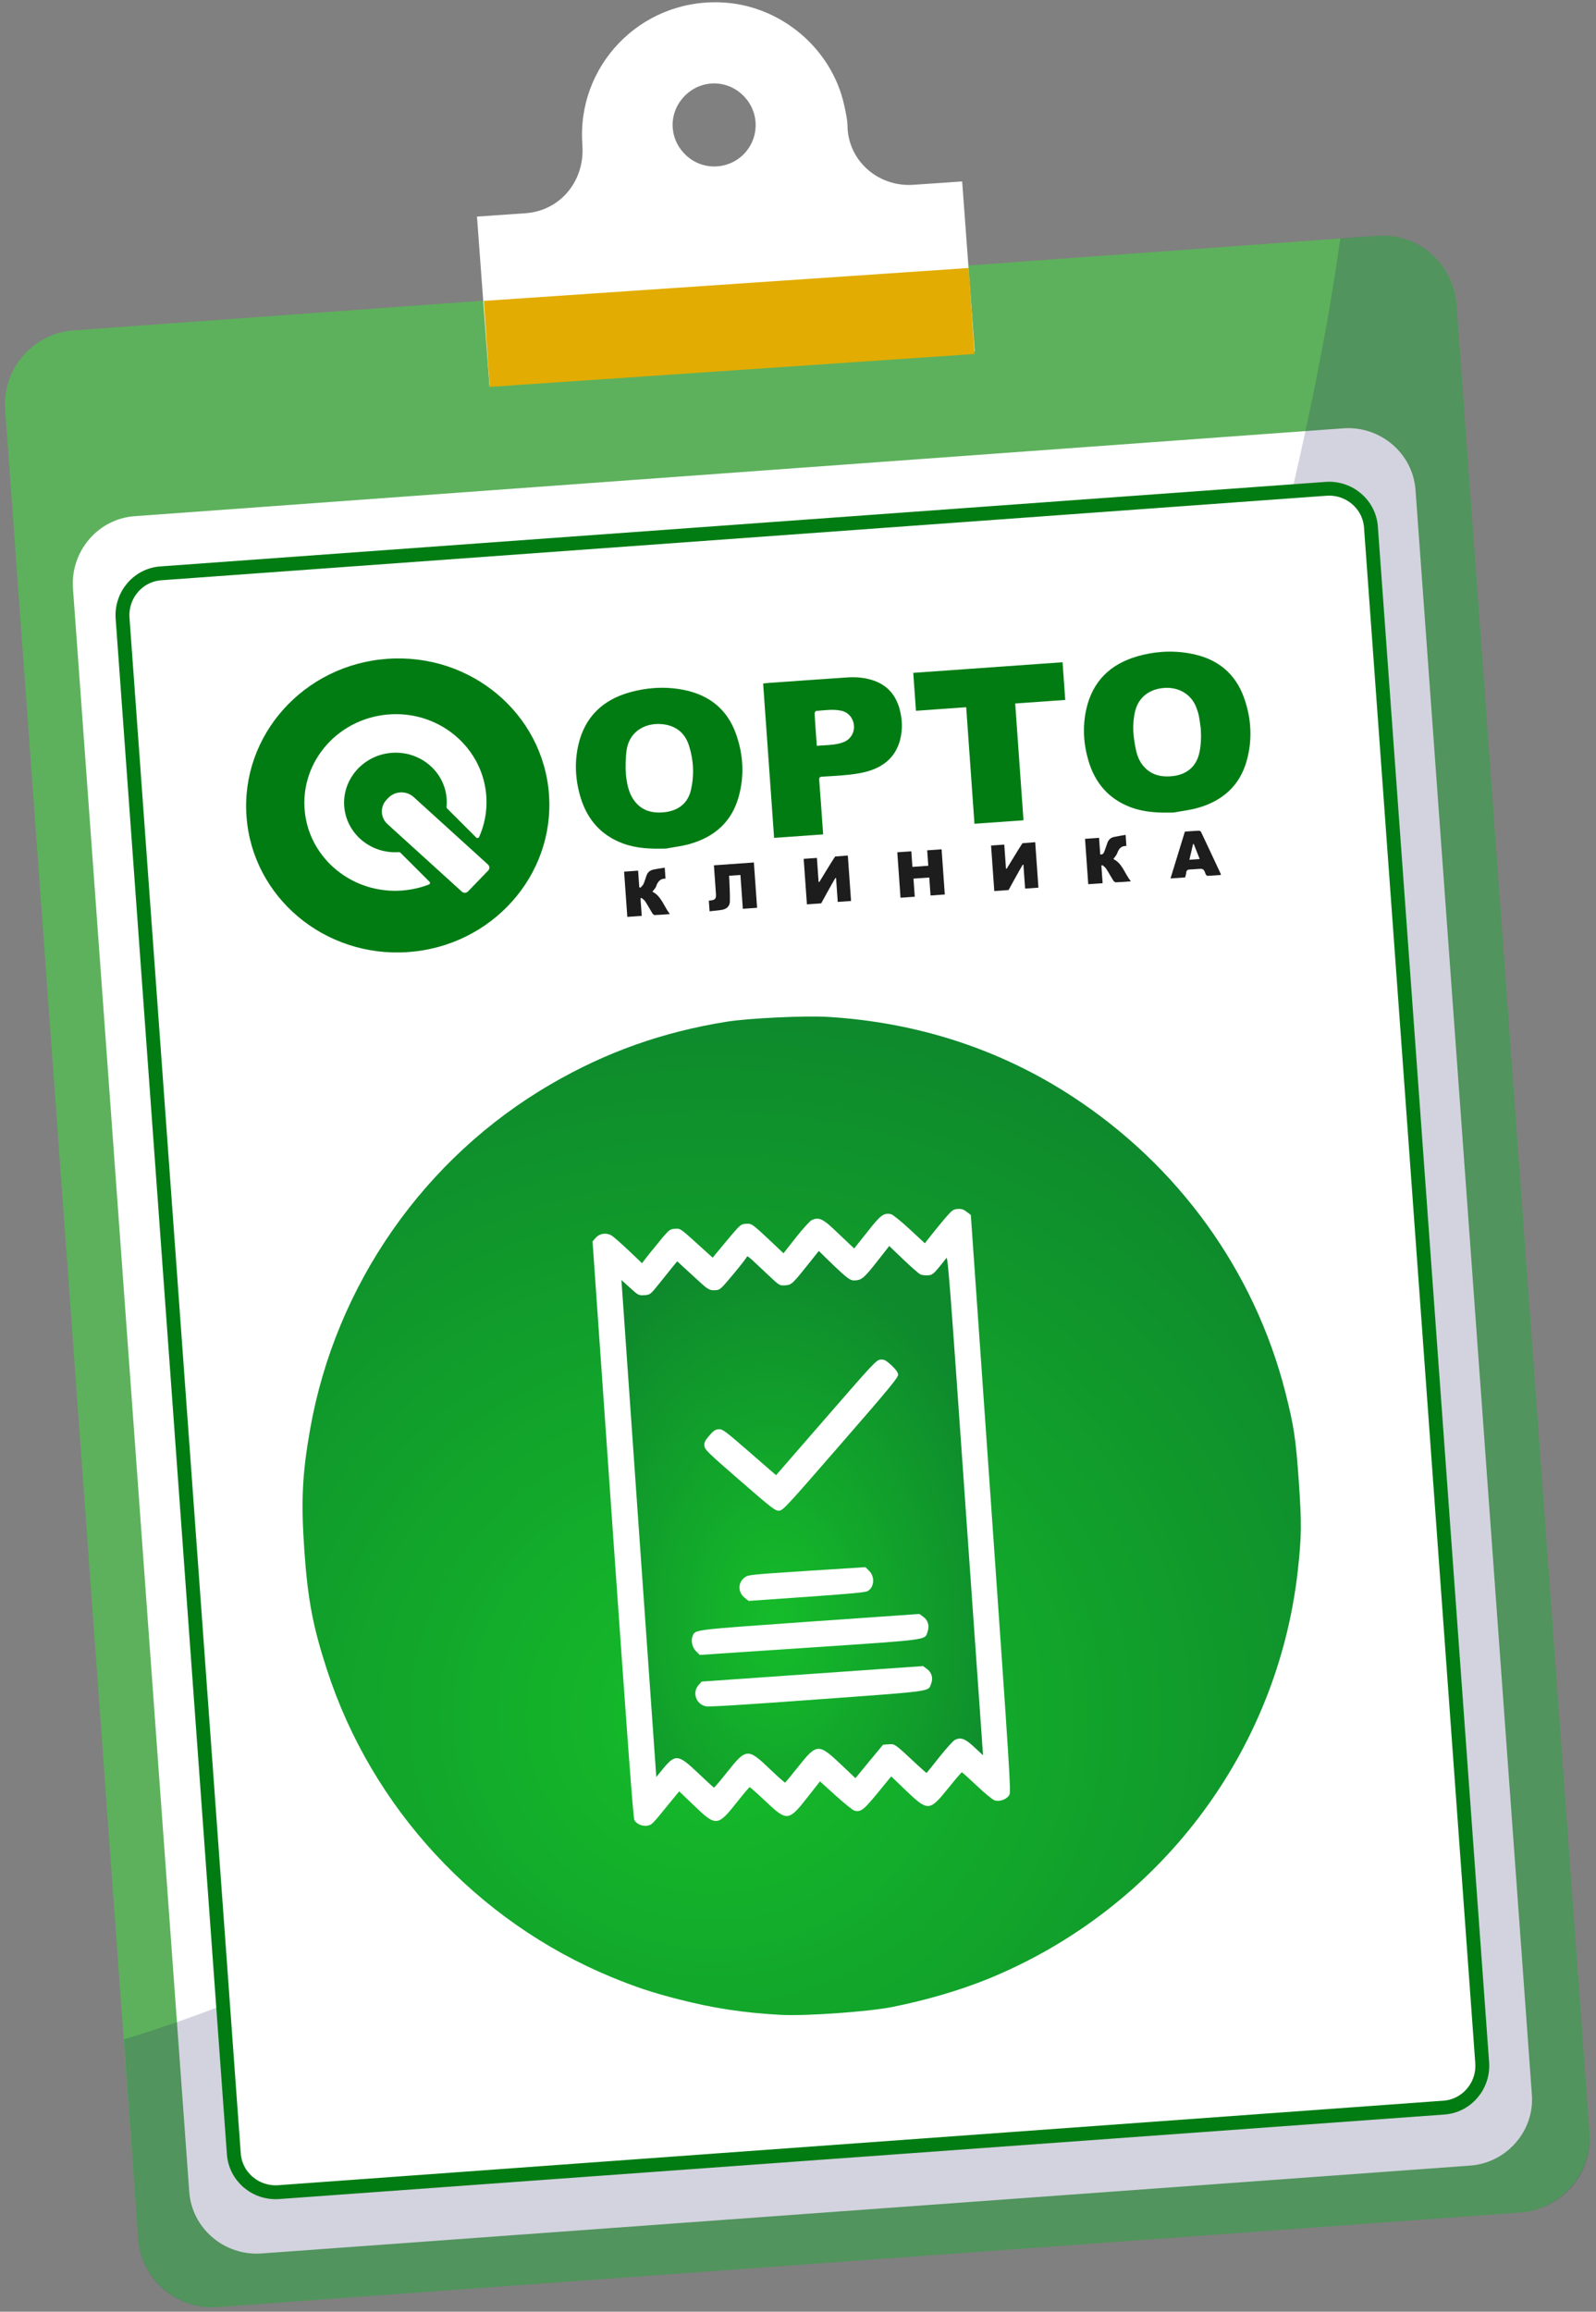 <?xml version="1.0" encoding="UTF-8"?> <svg xmlns="http://www.w3.org/2000/svg" width="230" height="333" viewBox="0 0 230 333" fill="none"><rect x="0" y="0" width="230" height="333" fill="#808080" stroke="none"/><path d="M219.182 318.704L31.369 332.326C25.462 332.809 20.279 328.228 19.917 322.441L0.75 59.045C0.268 53.138 4.849 47.954 10.635 47.593L198.448 33.971C204.355 33.489 209.538 38.069 209.9 43.856L229.067 307.252C229.429 313.159 224.969 318.222 219.182 318.704Z" fill="#5DB15C"></path><path d="M211.829 311.954L37.638 324.611C32.334 324.973 27.632 320.995 27.27 315.691L10.514 84.721C10.153 79.417 14.131 74.716 19.435 74.354L193.626 61.697C198.93 61.335 203.632 65.313 203.993 70.617L220.749 301.586C221.232 306.891 217.133 311.592 211.829 311.954Z" fill="white"></path><path opacity="0.2" d="M31.369 332.326L219.182 318.704C225.089 318.222 229.549 313.159 229.067 307.252L209.9 43.856C209.418 37.949 204.355 33.489 198.448 33.971L193.144 34.332C193.144 34.332 166.624 249.269 17.868 293.751L19.917 322.441C20.279 328.348 25.462 332.808 31.369 332.326Z" fill="#262262"></path><path d="M208.03 303.602L208.02 303.603L40.107 315.777C40.105 315.777 40.103 315.777 40.102 315.777C36.781 315.983 33.899 313.491 33.693 310.203L33.693 310.193L17.66 88.998C17.66 88.997 17.66 88.995 17.66 88.994C17.455 85.672 19.946 82.79 23.234 82.585L23.234 82.585L23.244 82.584L191.157 70.409C191.159 70.409 191.16 70.409 191.162 70.409C194.483 70.204 197.365 72.695 197.571 75.983L197.571 75.993L213.603 297.188C213.604 297.19 213.604 297.191 213.604 297.193C213.809 300.514 211.318 303.396 208.03 303.602Z" fill="white" stroke="#017C13" stroke-width="2"></path><path d="M122.142 18.42C122.142 17.335 121.9 16.25 121.659 15.165C119.851 6.848 112.257 0.579 103.698 0.338C92.125 -0.024 83.084 9.62 83.928 20.831V20.952C84.29 26.015 80.794 30.354 75.731 30.716L68.739 31.198L70.547 55.669L140.465 50.606L138.657 26.135L131.665 26.617C126.722 26.979 122.383 23.363 122.142 18.42ZM103.336 23.965C100.081 24.206 97.188 21.675 96.947 18.42C96.706 15.165 99.237 12.272 102.492 12.031C105.747 11.79 108.64 14.322 108.881 17.576C109.122 20.831 106.711 23.724 103.336 23.965Z" fill="white"></path><path d="M139.602 38.604L69.725 43.344L70.565 55.732L140.442 50.992L139.602 38.604Z" fill="#E2AC02"></path><path d="M163.934 94.532C159.952 95.664 157.424 98.209 156.544 102.168C155.991 104.66 156.137 107.162 156.86 109.596C157.793 112.742 159.743 115.087 162.959 116.29C164.95 117.035 167.041 117.103 169.165 117.042C170.322 116.825 171.505 116.694 172.631 116.374C176.208 115.36 178.656 113.151 179.65 109.633C180.518 106.563 180.339 103.476 179.27 100.487C178.052 97.083 175.56 94.98 171.918 94.214C170.423 93.899 168.926 93.803 167.439 93.908C166.262 93.992 165.091 94.202 163.934 94.532ZM165.055 110.65C164.324 109.937 163.926 109.043 163.714 108.075C163.303 106.198 163.121 104.308 163.595 102.409C164.088 100.432 165.663 99.217 167.873 99.09C169.948 98.971 171.718 100.073 172.404 101.923C172.547 102.308 172.686 102.701 172.765 103.102C172.886 103.715 172.954 104.337 173.044 104.956C173.114 106.198 173.098 107.432 172.787 108.644C172.322 110.464 170.982 111.563 169.06 111.79C168.933 111.805 168.806 111.817 168.68 111.826C167.315 111.923 166.074 111.644 165.055 110.65ZM90.832 99.707C86.854 100.798 84.299 103.279 83.368 107.212C82.758 109.793 82.909 112.385 83.678 114.904C84.631 118.028 86.604 120.339 89.811 121.513C91.791 122.238 93.867 122.298 95.974 122.236C97.115 122.022 98.282 121.891 99.394 121.578C102.992 120.564 105.45 118.346 106.442 114.809C107.302 111.739 107.122 108.652 106.045 105.664C104.811 102.242 102.295 100.15 98.632 99.399C97.171 99.099 95.711 99.01 94.259 99.114C93.11 99.195 91.967 99.396 90.832 99.707ZM91.186 115.012C90.623 114.112 90.403 113.093 90.255 112.062C90.205 111.715 90.201 111.362 90.177 111.011C90.133 111.009 90.144 108.902 90.33 107.873C90.803 105.253 93.155 104.002 95.65 104.341C97.526 104.596 98.732 105.67 99.283 107.382C99.959 109.482 100.066 111.643 99.571 113.797C99.137 115.689 97.786 116.765 95.796 116.994C95.681 117.007 95.567 117.017 95.455 117.025C93.656 117.153 92.177 116.599 91.186 115.012ZM110.503 98.397C110.336 98.409 110.17 98.438 109.976 98.463L111.555 120.697L118.625 120.195L118.588 119.669C118.414 117.232 118.245 114.794 118.058 112.358C118.033 112.023 118.117 111.901 118.476 111.88C119.766 111.806 121.058 111.736 122.342 111.598C123.23 111.502 124.125 111.367 124.982 111.127C127.434 110.44 129.12 108.964 129.733 106.493C130.101 105.007 130.027 103.51 129.618 102.056C129.043 100.011 127.746 98.572 125.603 97.934C124.462 97.594 123.286 97.505 122.106 97.583C120.161 97.712 118.216 97.847 116.271 97.985C114.349 98.122 112.426 98.261 110.503 98.397ZM117.646 106.539C117.557 105.292 117.46 104.046 117.389 102.798C117.382 102.669 117.522 102.419 117.607 102.412C118.842 102.319 120.079 102.108 121.312 102.398C122.301 102.63 123 103.502 123.067 104.577C123.129 105.589 122.542 106.508 121.614 106.882C120.696 107.252 119.739 107.306 118.753 107.363C118.408 107.382 118.06 107.402 117.71 107.436L117.646 106.539ZM131.611 96.924L132 102.39L139.238 101.876L140.43 118.664L147.496 118.163L146.301 101.339L153.513 100.827L153.128 95.396L131.611 96.924Z" fill="#017C13"></path><path d="M120.388 126.471C119.881 127.306 118.342 130.128 118.342 130.128C118.189 130.142 116.483 130.255 116.286 130.269L115.82 123.716L117.724 123.581L117.969 127.03C118.003 127.039 118.037 127.048 118.071 127.056C118.387 126.539 118.705 126.023 119.018 125.504C119.393 124.885 120.23 123.534 120.358 123.378C121.001 123.332 121.635 123.275 122.181 123.236L122.646 129.782L120.728 129.919L120.485 126.489C120.452 126.483 120.42 126.477 120.388 126.471Z" fill="#1D1D1D"></path><path d="M147.389 124.554C146.883 125.389 145.344 128.211 145.344 128.211C145.191 128.225 143.485 128.338 143.287 128.352L142.822 121.799L144.726 121.664L144.971 125.113C145.004 125.122 145.038 125.131 145.072 125.139C145.389 124.622 145.707 124.106 146.02 123.587C146.395 122.968 147.232 121.617 147.36 121.461C148.003 121.416 148.637 121.358 149.183 121.319L149.648 127.865L147.73 128.002L147.486 124.572C147.454 124.566 147.421 124.56 147.389 124.554Z" fill="#1D1D1D"></path><path d="M108.642 124.239L109.105 130.767L107.05 130.912L106.704 126.037L105.064 126.153C105.078 126.342 105.098 126.532 105.104 126.722C105.137 127.772 105.212 128.823 105.183 129.872C105.164 130.539 104.706 130.954 104.023 131.064C103.445 131.158 102.859 131.203 102.259 131.271L102.151 129.744C102.249 129.73 102.324 129.718 102.399 129.71C103.042 129.642 103.212 129.462 103.175 128.819C103.121 127.875 103.045 126.932 102.978 125.988C102.947 125.55 102.916 125.111 102.883 124.648L108.642 124.239Z" fill="#1D1D1D"></path><path d="M129.309 122.77L131.329 122.627L131.489 124.873L133.777 124.711L133.619 122.489L135.693 122.342L136.155 128.849L134.102 128.995L133.918 126.404L131.642 126.566L131.827 129.172L129.774 129.317L129.309 122.77Z" fill="#1D1D1D"></path><path d="M95.795 124.985L95.907 126.565C95.098 126.539 94.777 127.05 94.545 127.705C94.449 127.975 94.2 128.195 94.014 128.446C95.315 129.092 95.647 130.517 96.534 131.673C95.735 131.73 95.038 131.792 94.34 131.816C94.232 131.82 94.083 131.671 94.013 131.558C93.658 130.984 93.338 130.39 92.971 129.823C92.845 129.628 92.618 129.495 92.437 129.334C92.393 129.361 92.348 129.388 92.304 129.415L92.482 131.928L90.402 132.076L89.94 125.561L91.957 125.417L92.126 127.8C92.178 127.828 92.229 127.856 92.281 127.884C92.434 127.708 92.636 127.553 92.728 127.352C92.906 126.962 93.02 126.546 93.16 126.142C93.319 125.686 93.64 125.38 94.117 125.275C94.66 125.155 95.215 125.083 95.795 124.985Z" fill="#1D1D1D"></path><path d="M162.968 126.957C162.169 127.014 161.497 127.076 160.824 127.097C160.697 127.101 160.518 126.97 160.444 126.853C160.084 126.282 159.767 125.686 159.401 125.119C159.273 124.922 159.048 124.784 158.868 124.619C158.818 124.644 158.769 124.669 158.719 124.693L158.899 127.222L156.828 127.369L156.365 120.834L158.387 120.69L158.557 123.083C158.942 123.137 159.056 122.882 159.149 122.652C159.31 122.255 159.435 121.844 159.576 121.439C159.734 120.987 160.042 120.671 160.525 120.566C161.07 120.447 161.625 120.366 162.211 120.263L162.324 121.858C161.569 121.836 161.231 122.265 161.009 122.891C160.9 123.202 160.634 123.462 160.441 123.741C161.744 124.373 162.058 125.807 162.968 126.957Z" fill="#1D1D1D"></path><path d="M172.032 121.57C171.999 121.575 171.966 121.58 171.933 121.586C171.757 122.337 171.581 123.088 171.402 123.85L172.89 123.744C172.593 122.993 172.313 122.281 172.032 121.57ZM170.79 126.392L168.682 126.541C169.38 124.266 170.065 122.034 170.753 119.793C171.445 119.744 172.104 119.688 172.763 119.66C172.869 119.655 173.037 119.745 173.08 119.835C174.036 121.848 174.978 123.868 175.922 125.887C175.934 125.912 175.927 125.946 175.934 126.038C175.303 126.083 174.67 126.136 174.036 126.164C173.95 126.167 173.824 126.062 173.776 125.975C173.674 125.789 173.641 125.562 173.521 125.39C173.438 125.272 173.257 125.147 173.121 125.149C172.587 125.156 172.053 125.232 171.519 125.243C171.16 125.251 170.964 125.356 170.943 125.731C170.932 125.94 170.85 126.147 170.79 126.392Z" fill="#1D1D1D"></path><path d="M79.117 114.476C79.945 126.141 70.857 136.29 58.818 137.145C46.779 137.999 36.349 129.236 35.521 117.571C34.692 105.906 43.781 95.757 55.819 94.902C67.858 94.047 78.289 102.811 79.117 114.476Z" fill="#017C13"></path><path d="M56.49 102.885C48.923 103.202 43.18 109.615 43.926 116.915C44.625 123.766 50.889 128.826 57.975 128.278C59.324 128.174 60.611 127.874 61.808 127.411C61.975 127.347 62.021 127.138 61.896 127.014L57.696 122.822C57.644 122.77 57.571 122.744 57.496 122.749C53.384 123.041 49.825 120.019 49.598 116.018C49.38 112.162 52.402 108.787 56.374 108.451C60.495 108.103 64.086 111.088 64.369 115.072C64.397 115.472 64.391 115.866 64.353 116.252C64.347 116.323 64.371 116.394 64.422 116.445L68.633 120.649C68.758 120.773 68.974 120.734 69.045 120.574C69.825 118.819 70.209 116.869 70.093 114.84C69.698 107.918 63.638 102.586 56.49 102.885Z" fill="white"></path><path d="M59.612 114.814C58.572 113.87 56.936 113.925 55.957 114.938L55.731 115.171C54.753 116.183 54.803 117.769 55.842 118.713L66.555 128.439C66.808 128.668 67.206 128.655 67.444 128.409L70.352 125.402C70.59 125.155 70.578 124.77 70.325 124.54L59.612 114.814Z" fill="white"></path><path d="M104.695 147.18C95.472 148.665 87.341 151.549 79.433 156.149C61.177 166.736 48.366 185.07 44.694 205.867C43.553 212.342 43.363 216.248 43.86 223.345C44.357 230.443 45.088 234.284 47.12 240.537C53.589 260.454 68.704 276.765 88.091 284.787C91.622 286.237 93.957 287.017 97.745 287.986C102.774 289.28 107.176 289.949 112.563 290.241C116.107 290.422 124.946 289.803 128.431 289.131C133.42 288.147 138.359 286.704 142.51 285.008C167.027 274.942 184.089 252.437 187.025 226.273C187.57 221.314 187.599 219.529 187.165 213.318C186.731 207.124 186.453 205.361 185.222 200.509C180.763 183.092 169.863 167.961 154.573 157.972C144.151 151.157 132.22 147.26 119.306 146.483C116.086 146.28 107.746 146.675 104.695 147.18ZM88.091 177.952C88.358 178.088 89.455 179.057 90.538 180.079L92.521 181.963L93.543 180.64C94.128 179.93 95.028 178.821 95.549 178.185C96.453 177.144 96.584 177.049 97.283 177C98.034 176.948 98.052 176.964 100.359 179.048L102.701 181.165L104.709 178.744C106.72 176.357 106.736 176.339 107.487 176.286C108.186 176.237 108.329 176.313 109.369 177.218C109.974 177.775 111.036 178.747 111.698 179.387L112.91 180.536L114.689 178.269C115.666 177.034 116.685 175.917 116.933 175.78C117.926 175.282 118.562 175.546 120.16 177.063C120.968 177.829 121.96 178.771 122.364 179.155L123.098 179.84L124.973 177.48C126.909 175.013 127.332 174.692 128.392 174.892C128.618 174.928 129.817 175.89 131.045 177.021L133.281 179.094L134.163 177.969C134.651 177.352 135.551 176.243 136.169 175.514C137.216 174.309 137.362 174.196 138.011 174.151C138.557 174.112 138.855 174.211 139.308 174.557L139.905 175.012L142.811 216.541C145.556 255.767 145.702 258.089 145.46 258.552C145.093 259.194 144.057 259.576 143.32 259.336C143.038 259.235 141.875 258.288 140.754 257.218C139.634 256.164 138.665 255.289 138.613 255.293C138.545 255.298 137.658 256.337 136.632 257.609C133.934 260.953 133.728 260.95 130.531 257.899L128.436 255.885L127.567 256.94C124.426 260.812 124.167 261.036 123.158 260.832C122.933 260.797 121.733 259.817 120.471 258.688L118.165 256.604L116.386 258.871C113.632 262.39 113.427 262.405 110.305 259.451C109.113 258.334 108.089 257.429 108.038 257.432C107.97 257.437 107.146 258.404 106.217 259.583C103.397 263.141 103.192 263.155 99.9 259.974L97.879 258.04L97.01 259.096C96.536 259.677 95.73 260.66 95.225 261.278C94.721 261.913 94.147 262.536 93.953 262.704C93.24 263.286 91.864 262.988 91.412 262.162C91.255 261.882 90.355 249.754 88.294 220.305L85.392 178.827L85.852 178.297C86.409 177.676 87.341 177.525 88.091 177.952Z" fill="url(#paint0_radial_2250_914)"></path><path d="M107.661 180.989C107.667 181.074 106.803 182.198 105.727 183.49C103.909 185.675 103.763 185.805 103.149 185.848C102.279 185.909 102.048 185.788 100.691 184.529C100.049 183.939 99.079 183.064 98.547 182.57L97.595 181.693L96.915 182.513C96.552 182.967 95.685 184.056 94.975 184.929C93.713 186.492 93.697 186.51 92.861 186.568C92.059 186.624 91.988 186.595 90.798 185.512L89.553 184.382L92.058 220.178L94.579 255.974L95.559 254.773C97.33 252.643 97.744 252.683 100.628 255.43C101.804 256.548 102.811 257.472 102.882 257.501C102.952 257.514 103.807 256.511 104.8 255.258C107.525 251.81 107.781 251.792 110.96 254.844C112.099 255.931 113.086 256.805 113.153 256.783C113.202 256.745 114.057 255.725 115.018 254.509C117.728 251.096 117.951 251.098 121.292 254.259L123.276 256.143L125.267 253.723L127.259 251.321L128.078 251.263C128.983 251.2 128.874 251.122 132.396 254.408C132.983 254.949 133.494 255.394 133.528 255.391C133.545 255.39 134.382 254.371 135.358 253.12C136.335 251.886 137.354 250.769 137.601 250.631C138.463 250.211 139.097 250.441 140.418 251.686L141.666 252.85L139.13 216.85C136.893 184.893 136.596 180.885 136.378 181.209C136.255 181.406 135.75 182.024 135.276 182.606C134.501 183.535 134.304 183.668 133.724 183.709C133.366 183.734 132.899 183.681 132.67 183.594C132.441 183.507 131.345 182.538 130.206 181.452L128.148 179.487L126.385 181.736C124.543 184.077 124.187 184.376 123.248 184.442C122.532 184.492 122.17 184.226 119.818 181.973L117.996 180.197L116.814 181.686C114.166 185.009 114.086 185.083 113.182 185.146C112.346 185.205 112.346 185.205 110.785 183.737C109.923 182.923 108.859 181.934 108.437 181.535C107.997 181.137 107.654 180.887 107.661 180.989ZM128.458 196.662C129.119 197.285 129.404 197.676 129.428 198.018C129.455 198.41 128.176 199.974 121.161 208.026C113.385 216.972 112.845 217.575 112.282 217.615C111.736 217.653 111.319 217.339 106.627 213.261C101.936 209.183 101.55 208.815 101.511 208.252C101.477 207.775 101.612 207.491 102.215 206.797C102.833 206.085 103.079 205.914 103.573 205.879C104.119 205.841 104.463 206.091 108.004 209.17L111.838 212.502L119.058 204.195C125.913 196.309 126.312 195.887 126.892 195.846C127.421 195.809 127.653 195.93 128.458 196.662ZM125.25 226.274C126.115 227.123 126 228.674 125.009 229.206C124.695 229.382 122.344 229.598 116.236 230.026L107.876 230.611L107.331 230.169C106.315 229.382 106.317 227.942 107.33 227.22C107.852 226.84 108.108 226.822 116.283 226.285L124.715 225.746L125.25 226.274ZM133.051 232.895C133.737 233.379 133.963 234.169 133.681 235.029C133.253 236.276 134.257 236.154 116.645 237.335L100.842 238.39L100.308 237.861C99.737 237.301 99.53 236.304 99.826 235.632C100.226 234.729 99.733 234.798 116.692 233.594L132.491 232.489L133.051 232.895ZM133.576 240.403C134.263 240.903 134.508 241.709 134.188 242.52C133.722 243.702 134.809 243.557 117.784 244.8C107.14 245.579 102.156 245.893 101.702 245.788C100.31 245.491 99.73 243.817 100.65 242.758L101.11 242.229L117.063 241.112L133.017 239.996L133.576 240.403Z" fill="url(#paint1_radial_2250_914)"></path><defs><radialGradient id="paint0_radial_2250_914" cx="0" cy="0" r="1" gradientUnits="userSpaceOnUse" gradientTransform="translate(102.589 247.205) rotate(-90.717) scale(102.332 107.337)"><stop offset="0.006" stop-color="#15BC2A"></stop><stop offset="1" stop-color="#0E892C"></stop></radialGradient><radialGradient id="paint1_radial_2250_914" cx="0" cy="0" r="1" gradientUnits="userSpaceOnUse" gradientTransform="translate(111.748 233.614) rotate(-91.963) scale(54.15 35.308)"><stop offset="0.006" stop-color="#15BC2A"></stop><stop offset="1" stop-color="#0E892C"></stop></radialGradient></defs></svg> 